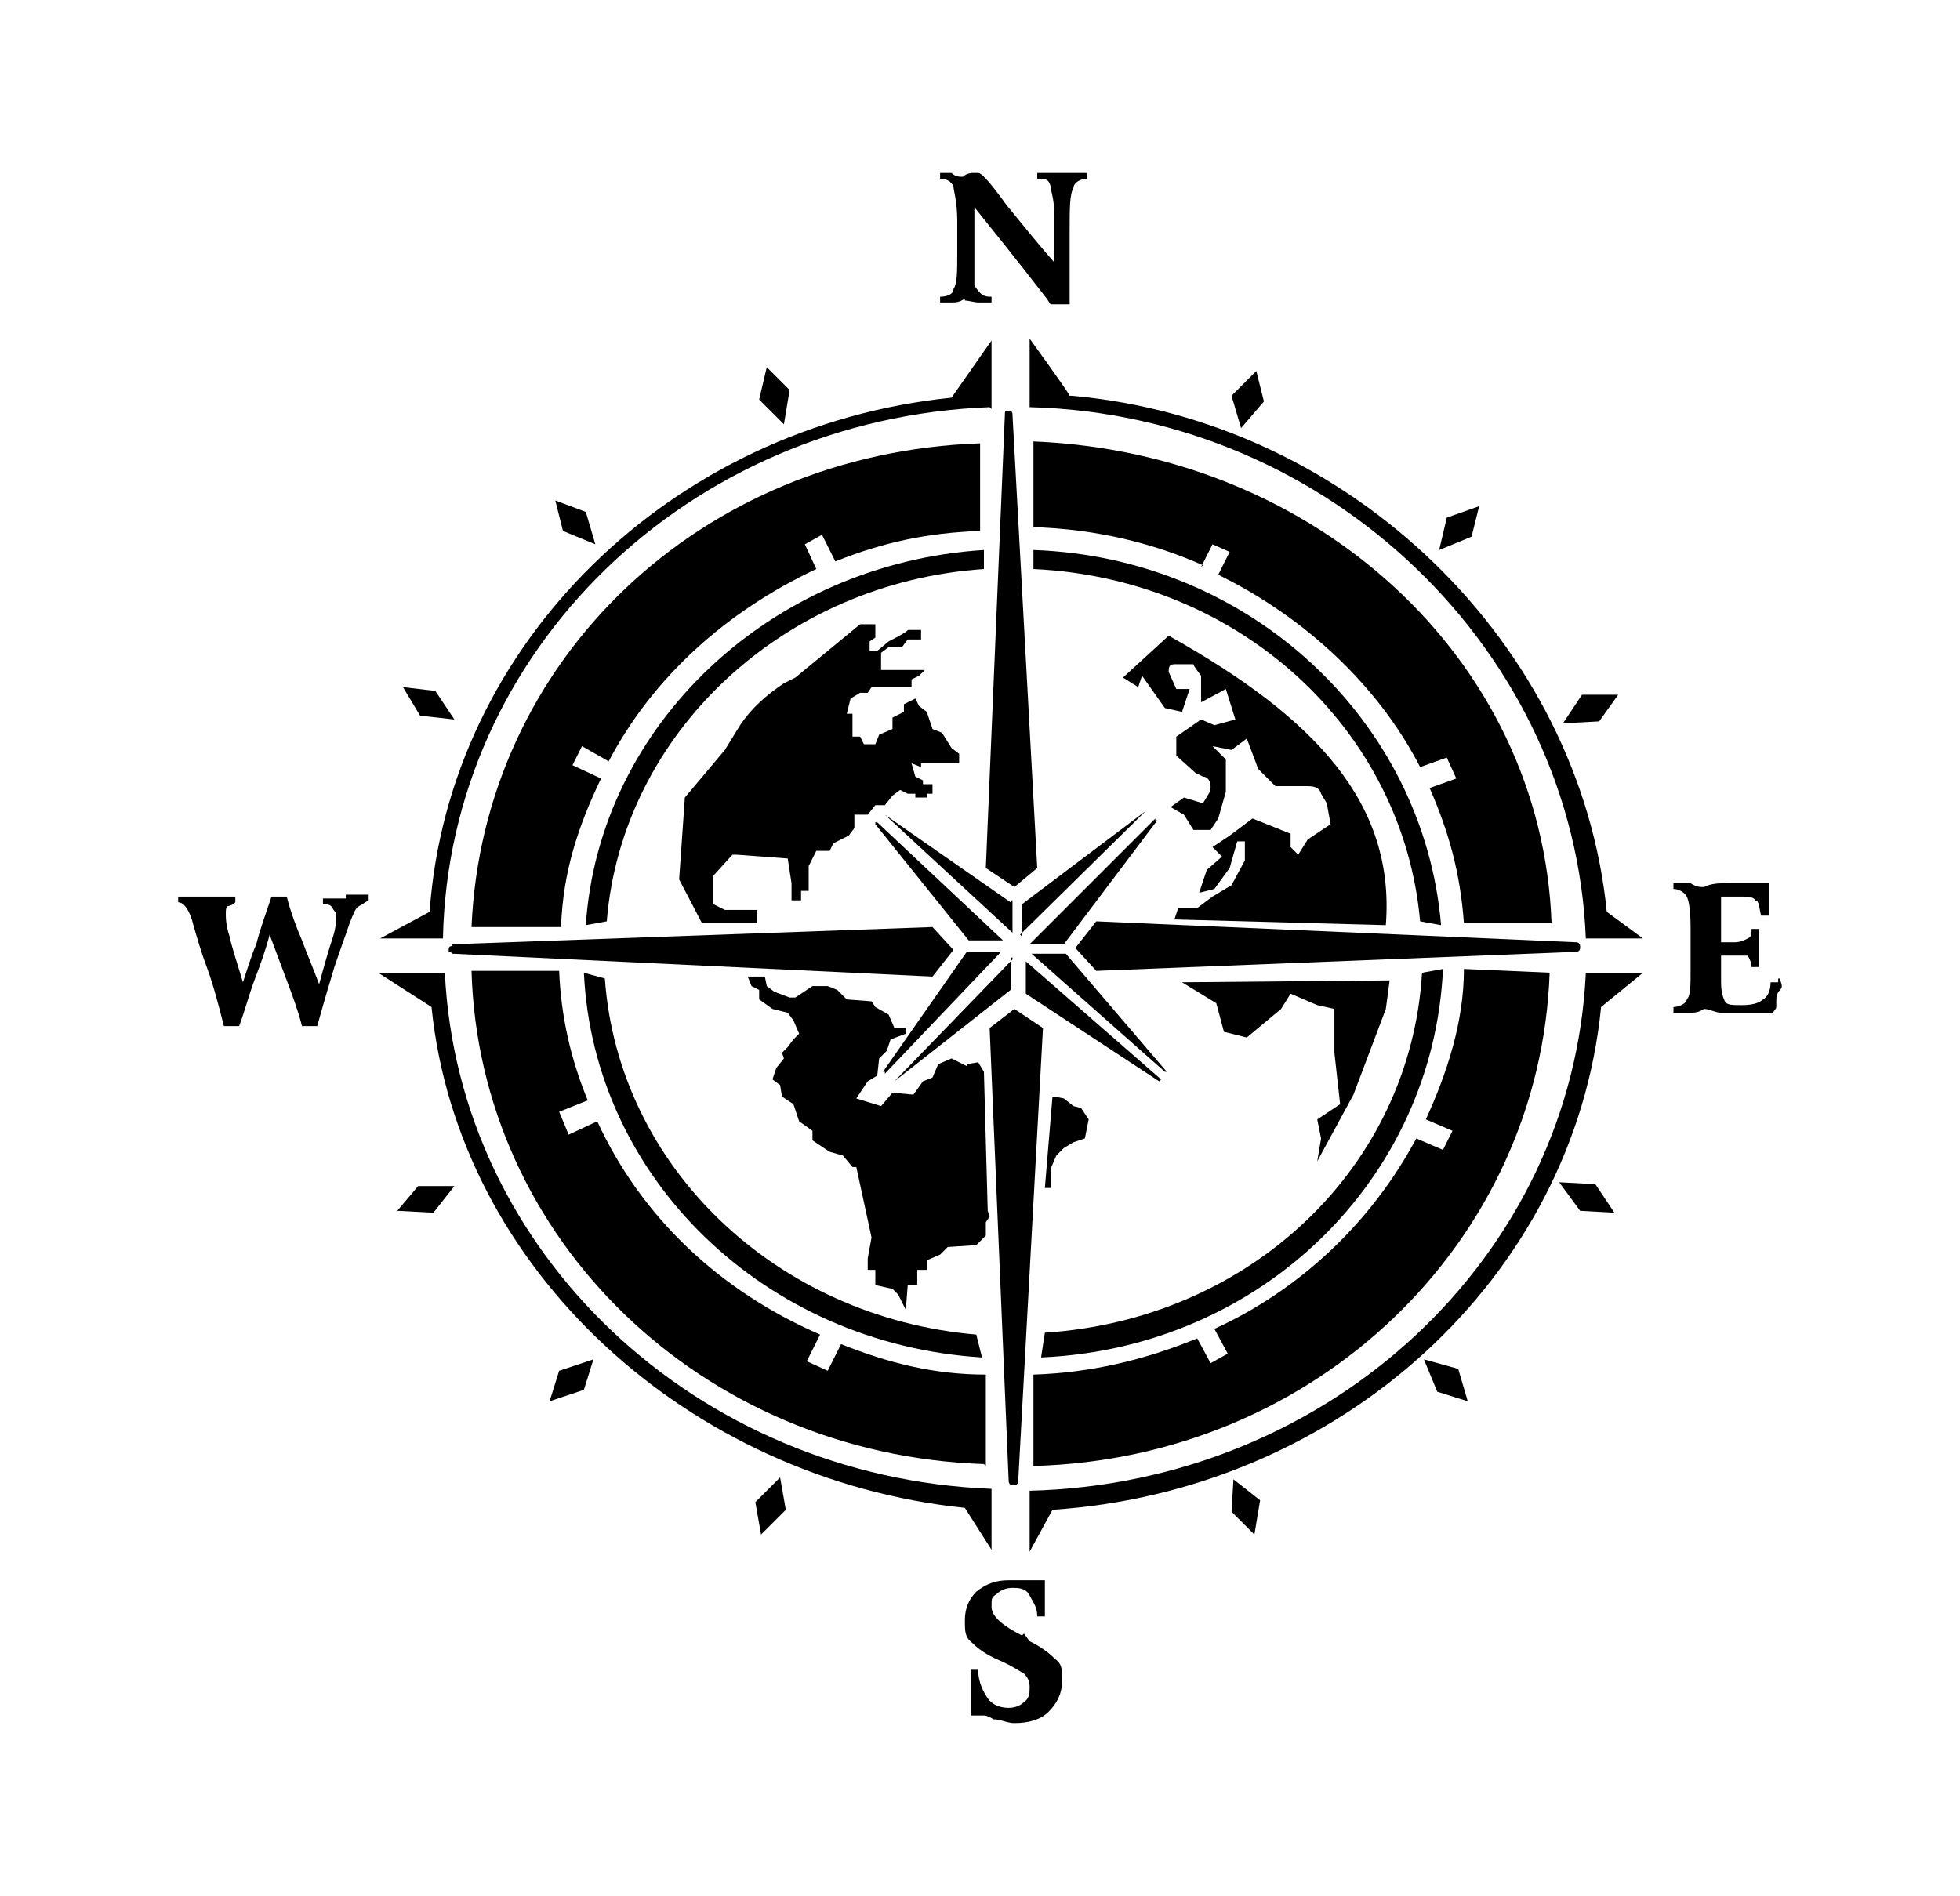 <?xml version="1.0" encoding="iso-8859-1"?>
<!-- Generator: Adobe Illustrator 28.5.0, SVG Export Plug-In . SVG Version: 9.03 Build 54727)  -->
<svg version="1.1" id="Livello_1" xmlns="http://www.w3.org/2000/svg" xmlns:xlink="http://www.w3.org/1999/xlink" x="0px" y="0px"
	 viewBox="0 0 935.435 905.129" style="enable-background:new 0 0 935.435 905.129;" xml:space="preserve">
<g id="Capa_1">
	<path d="M483.222,458.019l-56.364,58.182l0,0l55.455-43.636V457.11h0.909L483.222,458.019z"/>
	<path d="M484.131,708.929c0,0,1.818,0,1.818-1.818l11.818-216.364l-13.636-9.091l-11.818,9.091l9.091,216.364
		c0,0,0,1.818,1.818,1.818l0,0H484.131z"/>
	<polygon points="471.404,578.019 469.586,511.656 466.859,507.11 461.404,508.019 461.404,508.928 454.131,505.292 
		447.768,508.019 445.04,514.383 440.495,516.201 435.949,522.565 425.949,521.656 420.495,528.019 408.677,524.383 
		414.131,516.201 418.677,513.474 419.586,505.292 423.222,501.656 425.04,496.201 432.313,493.474 432.313,490.746 
		426.859,490.746 424.131,484.383 417.768,480.746 415.949,478.019 404.131,477.11 399.586,472.565 395.04,470.746 387.768,470.746 
		379.586,476.201 376.858,476.201 369.586,473.474 365.949,470.746 365.04,466.201 356.858,466.201 358.677,470.746 
		362.313,472.565 362.313,477.11 368.677,481.655 375.949,483.474 378.677,487.11 381.404,493.474 378.677,496.201 375.949,499.837 
		373.222,502.565 374.131,505.292 370.495,509.837 368.677,515.292 372.313,518.019 373.222,523.474 378.677,527.11 
		381.404,535.292 387.768,539.837 387.768,544.383 395.949,549.837 402.313,551.656 406.858,557.11 408.677,557.11 415.949,590.747 
		414.131,600.747 414.131,606.201 417.768,606.201 417.768,613.474 425.949,615.292 428.677,618.019 432.313,625.292 
		433.222,613.474 437.768,613.474 437.768,606.201 442.313,606.201 442.313,601.656 448.677,598.929 452.313,595.292 
		465.95,594.383 470.495,589.838 470.495,583.474 472.313,580.747 	"/>
	<path d="M496.859,648.02c105.455-4.545,187.273-85.455,191.819-185.455l-10,1.818c-5.455,92.728-81.818,165.455-180,171.819
		L496.859,648.02z"/>
	<path d="M215.949,451.655c-0.909,0-1.818,0-1.818,1.818c0,1.818,0,0,1.818,1.818l229.091,10.909l10-12.727l-10-10.909
		l-228.182,8.182h-0.909L215.949,451.655z"/>
	<path d="M545.041,322.564l10.909,15.455l8.182,1.818l3.636-10.909h-6.364l-3.636-8.182c0-1.818,0-3.636,2.727-3.636h9.091
		c0,0.909,3.636,5.455,3.636,5.455v12.727l11.818-6.364l4.545,14.545l-10,2.727l-6.364-2.727l-11.818,8.182v9.091l9.091,8.182
		l3.636,1.818c3.636,0,4.545,5.455,2.727,8.182l-2.727,4.545l-9.091-2.727l-6.364,4.545l6.364,3.636l4.545,7.273h8.182l3.636-5.455
		l3.636-12.727v-15.455l-6.364-6.364l9.091,1.818l7.273-5.455l5.455,14.545l8.182,8.182h14.545c2.727,0,6.364,0,7.273,3.636
		l2.727,4.545l1.818,10l-10.909,7.273l-4.545,7.273l-3.636-3.636v-6.364l-18.182-7.273l-10.909,8.182l-8.182,5.455l4.545,4.545
		l-7.273,6.364l-3.636,10.909l7.273-1.818l7.273-10l3.636-12.727h3.636v9.091l-6.364,11.818l-9.091,5.455l-7.273,5.455h-9.091
		l-1.818,5.455l100.909,2.727c4.545-58.182-33.636-99.091-103.637-138.182l0,0l-21.818,20l7.273,4.545
		C543.222,328.019,545.041,322.564,545.041,322.564z"/>
	<polygon points="508.677,454.383 508.677,454.383 508.677,454.383 	"/>
	<polygon points="564.132,468.928 564.132,468.928 564.132,468.019 	"/>
	<polygon points="645.95,522.565 661.405,481.655 663.223,468.019 564.132,468.928 580.495,478.928 584.132,492.565 
		595.041,495.292 611.404,481.655 615.95,474.383 628.677,479.837 636.859,481.655 636.859,488.019 636.859,502.565 639.586,527.11 
		628.677,534.383 630.495,543.474 628.677,554.383 	"/>
	<polygon points="687.768,463.474 687.768,463.474 687.768,463.474 	"/>
	<path d="M677.768,439.837l10,1.818c-8.182-97.273-90.909-175.455-194.546-179.091v9.091
		C591.404,276.2,669.586,348.019,677.768,439.837z"/>
	<path d="M225.949,442.564h41.818c0.909-26.364,8.182-48.182,19.091-70.909l-13.636-6.364l4.545-9.091l12.727,7.273
		c20.909-40,56.364-71.818,99.091-91.818l-5.455-11.818l8.182-4.545l6.364,12.727c22.727-9.091,43.636-13.636,69.091-14.546v-41.818
		C334.131,216.2,230.494,315.291,225.04,442.564l0,0L225.949,442.564z"/>
	<path d="M556.859,511.656L556.859,511.656l-48.182-56.364h-16.364l63.637,56.364l0,0H556.859z"/>
	<path d="M470.495,699.838v-43.636c-24.546,0-46.364-5.455-69.091-14.546l0,0l-6.364,12.727l-10-4.545l6.364-12.727
		c-48.182-20.909-85.455-56.364-106.364-101.818l-13.636,6.364l-4.545-10.909l13.636-5.455c-8.182-20-12.727-40-13.636-61.818
		H225.04c3.636,128.182,110,230.91,244.546,235.455l0,0L470.495,699.838z"/>
	<polygon points="603.223,191.655 599.586,177.109 587.768,188.927 592.313,204.382 	"/>
	<polygon points="705.95,241.655 690.496,247.109 686.859,262.564 702.314,256.2 	"/>
	<path d="M460.495,143.473c1.818,0,4.545,0.909,6.364,0.909h6.364v-2.727c-1.818,0-3.636,0-5.455-1.818c0,0-1.818-1.818-2.727-3.636
		c0-1.818,0-4.545,0-9.091c0-4.545,0-10,0-16.364V98.927c7.273,9.091,19.091,23.636,34.546,43.636l1.818,2.727h9.091v-13.636l0,0
		v-20.909c0-10.909,0-18.182,1.818-20.909c0-2.727,3.636-4.545,6.364-4.545v-2.727h-6.364c-1.818,0-3.636,0-5.455,0
		s-3.636,0-5.455,0h-6.364v2.727c3.636,0,5.455,0,6.364,3.636c0,1.818,1.818,6.364,1.818,13.636v22.727
		c-7.273-8.182-14.545-17.273-22.727-27.273c-7.273-10-11.818-15.455-13.636-15.455h-2.727c0,0-2.727,0-4.545,1.818
		c-1.818,0-3.636,0-5.455-1.818h-5.455v2.727c3.636,0,5.455,1.818,6.364,3.636c0,1.818,1.818,7.273,1.818,16.364v15.455
		c0,9.091,0,14.546-1.818,17.273c0,2.727-3.636,3.636-6.364,3.636v2.727h5.455c1.818,0,3.636,0,6.364-1.818l0,0L460.495,143.473z"/>
	<polygon points="705.95,241.655 705.95,241.655 705.95,241.655 	"/>
	<path d="M573.223,270.746l5.455-10.909l8.182,3.636l-5.455,10.909c40.909,20,76.364,52.727,96.364,91.818l12.727-4.545l4.545,10
		l-12.727,4.545c9.091,20.909,14.545,40,16.364,64.546h41.818C735.95,314.382,627.768,216.2,493.222,210.746v40.909
		c29.091,0.909,56.364,7.273,80.909,18.182l0,0L573.223,270.746z"/>
	<polygon points="772.314,331.655 755.041,331.655 755.041,331.655 745.95,345.292 763.223,344.382 	"/>
	<path d="M482.313,430.746l-60-41.818l0,0l60.909,56.364v-15.455h-0.909L482.313,430.746z"/>
	<path d="M469.586,271.655v-9.091c-101.818,6.364-183.637,83.637-190,179.091l10-1.818
		C296.858,349.837,374.131,278.019,469.586,271.655z"/>
	<polygon points="469.586,211.655 469.586,210.746 469.586,211.655 	"/>
	<path d="M382.313,429.837v-4.545h3.636v-11.818l3.636-7.273h6.364l1.818-3.636l7.273-3.636l2.727-3.636v-6.364h6.364l3.636-4.545
		h4.545l3.636-4.545l3.636-2.727l3.636,1.818h3.636v1.818h5.455v-1.818h2.727v-4.545h-4.545v-1.818l-3.636-1.818l-1.818-6.364
		l4.545,1.818v-1.818h18.182v-4.545l-3.636-2.727l-4.545-7.273l-4.545-1.818l-2.727-8.182l-3.636-2.727l-1.818-3.636l-5.455,2.727
		v3.636l-5.455,2.727v5.455l-6.364,2.727l-1.818,4.545h-5.455l-1.818-3.636h-3.636v-10.909h-2.727l1.818-7.273l4.545-2.727h3.636
		l1.818-2.727h19.091v-3.636l3.636-1.818l2.727-2.727h-20.909v-8.182l3.636-2.727h6.364l2.727-3.636h6.364v-4.545h-6.364
		c0,0.909-9.091,5.455-9.091,5.455l-5.455,4.545h-3.636V306.2l2.727-1.818v-3.636l0,0c0-0.909,0-1.818,0-2.727h-7.273
		l-30.909,25.455l-5.455,2.727c-8.182,5.455-15.455,11.818-20.909,20l-7.273,11.818l-19.091,22.727l-2.727,39.091l10.909,20.909
		h21.818h4.545v-6.364h-8.182h-7.273l-5.455-2.727v-13.636l9.091-10h1.818l24.546,1.818l1.818,11.818v8.182h5.455L382.313,429.837z"
		/>
	<path d="M417.768,393.473L417.768,393.473l44.546,55.455h16.364l-60-56.364h-0.909L417.768,393.473z"/>
	<polygon points="492.313,210.746 492.313,210.746 492.313,210.746 	"/>
	<path d="M422.313,512.565L422.313,512.565l55.455-58.182h-16.364l-40,57.273h0.909L422.313,512.565z"/>
	<path d="M468.677,648.02l-2.727-10.909c-95.455-8.182-170.91-80-177.273-170l-10-2.727
		C283.222,562.565,365.04,641.656,468.677,648.02z"/>
	<polygon points="587.768,721.656 598.677,732.565 601.404,716.202 588.677,706.201 	"/>
	<polygon points="262.313,668.929 278.676,663.474 283.222,648.929 266.858,654.383 	"/>
	<path d="M487.768,780.747L487.768,780.747c-9.091-4.545-14.545-9.091-14.545-13.636s0-4.545,2.727-6.364
		c1.818-1.818,4.545-2.727,7.273-2.727s6.364,0,8.182,3.636s3.636,5.455,3.636,10h3.636v-11.818c0,0,0-1.818,0-2.727v-2.727h-3.636
		l0,0h-13.636c-6.364,0-10.909,1.818-15.455,5.455c-3.636,3.636-5.455,8.182-5.455,13.636c0,5.455,0,8.182,3.636,10.909
		c2.727,2.727,6.364,5.455,12.727,8.182s10,5.455,11.818,6.364c1.818,1.818,2.727,3.636,2.727,6.364s0,5.455-2.727,7.273
		c-1.818,1.818-4.545,2.727-7.273,2.727c-4.545,0-8.182-1.818-10-4.545c-1.818-2.727-4.545-7.273-4.545-13.636h-3.636v7.273
		c0,1.818,0,3.636,0,6.364c0,1.818,0,3.636,0,4.545v3.636h6.364c0,0,1.818,0,4.545,1.818c3.636,0,6.364,1.818,10,1.818
		c7.273,0,12.727-1.818,16.364-5.455c3.636-3.636,6.364-8.182,6.364-14.545s0-8.182-3.636-10.909
		c-2.727-2.727-6.364-5.455-11.818-8.182l-2.727-3.636L487.768,780.747z"/>
	<polygon points="360.495,717.111 363.222,732.565 375.04,720.747 372.313,705.292 	"/>
	<path d="M460.495,719.838l12.727,20v-29.091c-140.909-5.455-254.546-112.728-260.91-246.364h-31.818l25.455,16.364
		C218.676,606.201,328.676,706.201,460.495,719.838z"/>
	<polygon points="189.585,578.019 206.858,578.928 216.858,566.201 199.585,566.201 	"/>
	<polygon points="501.404,567.11 501.404,563.474 501.404,563.474 501.404,558.019 504.131,551.656 507.768,548.019 
		512.313,545.292 517.768,543.474 519.586,534.383 515.95,528.928 512.313,528.019 507.768,524.383 503.222,523.474 
		502.313,523.474 498.677,567.11 	"/>
	<path d="M510.495,188.927L510.495,188.927c0-0.909-19.091-27.273-19.091-27.273v32.727
		c143.637,3.636,260.001,117.273,265.455,253.637h27.273l-17.273-12.727c-12.727-127.273-121.818-234.546-255.455-246.364
		C511.404,188.927,510.495,188.927,510.495,188.927z"/>
	<path d="M848.678,468.928h-3.636c0,4.545-1.818,7.273-3.636,8.182c-1.818,1.818-5.455,2.727-10,2.727s-7.273,0-8.182-1.818
		c-0.909-1.818-1.818-4.545-1.818-9.091v-12.727h6.364c3.636,0,5.455,0,6.364,0c0,0,1.818,2.727,1.818,5.455h3.636v-4.545
		c0-1.818,0-2.727,0-4.545c0-1.818,0-2.727,0-4.545v-4.545h-3.636c0,2.727,0,3.636-1.818,4.545
		c-1.818,0.909-3.636,1.818-6.364,1.818h-6.364v-21.818h8.182c4.545,0,7.273,0,8.182,1.818c1.818,0,1.818,3.636,2.727,7.273h3.636
		v-10c0,0,0,0,0-1.818v-1.818v-1.818h-20c-3.636,0-7.273,0-10.909,1.818c-1.818,0-3.636,0-6.364-1.818h-8.182v2.727
		c2.727,0,5.455,1.818,6.364,3.636c0.909,1.818,1.818,6.364,1.818,14.545v20.909c0,7.273,0,11.818-1.818,13.636
		c0,1.818-3.636,3.636-6.364,3.636v2.727h7.273c2.727,0,4.545,0,7.273-1.818c2.727,0,5.455,1.818,8.182,1.818h24.545
		c0,0,1.818-1.818,1.818-2.727l0,0v-2.727c0-1.818,0-3.636,1.818-5.455c1.818-1.818,0-3.636,0-5.455h-0.909L848.678,468.928z"/>
	<path d="M491.404,711.656v29.091l10.909-20c137.273-9.091,249.092-110.909,261.819-240.001l20-16.364h-27.273
		C750.496,599.838,635.041,708.02,491.404,711.656z"/>
	<polygon points="588.677,706.201 588.677,706.201 588.677,705.292 	"/>
	<polygon points="761.405,565.292 744.132,564.383 754.132,578.019 770.496,578.928 761.405,565.292 	"/>
	<polygon points="695.95,653.474 679.586,648.929 685.95,664.383 700.496,668.929 695.95,653.474 	"/>
	<polygon points="283.222,648.929 283.222,648.02 283.222,648.929 	"/>
	<path d="M165.04,428.928c-1.818,0-2.727,0-4.545,0c-1.818,0-3.636,0-6.364,0v2.727c1.818,0,3.636,0,4.545,1.818
		s1.818,1.818,1.818,3.636c0,1.818,0,5.455-1.818,10.909c-1.818,5.455-3.636,11.818-6.364,21.818
		c-2.727-7.273-5.455-13.636-8.182-20.909c-2.727-6.364-5.455-13.636-7.273-20.909h-7.273c-2.727,8.182-5.455,15.455-7.273,22.727
		c-2.727,6.364-4.545,12.727-6.364,18.182c-2.727-9.091-5.455-17.273-6.364-21.818c-1.818-5.455-1.818-9.091-1.818-10.909
		c0-1.818,0-2.727,0.909-3.636c0,0,1.818,0,3.636-1.818v-2.727h-7.273c-1.818,0-4.545,0-6.364,0s-3.636,0-6.364,0h-7.273v2.727
		c2.727,0,5.455,3.636,7.273,10.909l0,0c1.818,6.364,3.636,12.727,6.364,20c2.727,7.273,5.455,17.273,8.182,28.182h7.273
		c2.727-7.273,4.545-14.545,7.273-21.818c2.727-7.273,5.455-14.545,7.273-21.818c2.727,7.273,5.455,14.545,8.182,21.818
		c2.727,7.273,5.455,14.545,7.273,21.818h7.273c2.727-10,5.455-19.091,8.182-28.182c2.727-8.182,5.455-15.455,7.273-20.909
		c1.818-4.545,2.727-7.273,4.545-8.182c1.818-0.909,2.727-1.818,4.545-2.727v-2.727h-5.455c-1.818,0-3.636,0-5.455,0
		C165.04,427.11,165.04,428.928,165.04,428.928z"/>
	<path d="M486.859,446.201l60-59.091l0,0l-59.091,44.546v15.455l0,0L486.859,446.201z"/>
	<polygon points="523.222,439.837 523.222,439.837 523.222,439.837 	"/>
	<path d="M551.404,390.746l-60,60h16.364l44.546-59.091l0,0h-0.909V390.746z"/>
	<path d="M554.132,515.292l-64.546-56.364v15.455l63.637,41.818l0,0L554.132,515.292z"/>
	<path d="M754.132,451.655c0,0,0-1.818-1.818-1.818l-229.091-10l-10,12.727l10,10.909l229.091-9.091c0,0,1.818,0,1.818-1.818l0,0
		V451.655z"/>
	<path d="M740.496,464.383l-41.818-1.818l0,0c0,25.455-8.182,50-18.182,71.818l12.727,5.455l-4.545,9.091l-12.727-5.455
		c-20.909,39.091-54.546,71.818-96.364,90.909l6.364,11.818l-8.182,4.545l-6.364-11.818c-24.546,10-50,16.364-78.182,17.273v43.636
		c135.455-3.636,241.819-107.273,246.364-235.455l0,0L740.496,464.383z"/>
	<polygon points="473.222,161.655 473.222,162.564 473.222,161.655 	"/>
	<path d="M473.222,195.291v-32.727l-19.091,27.273C320.495,203.473,214.131,307.11,205.04,435.292l-23.636,12.727h30
		c2.727-137.273,117.273-248.182,260.91-253.637l0,0L473.222,195.291z"/>
	<polygon points="216.858,343.473 207.767,329.837 192.312,328.019 200.494,341.655 	"/>
	<path d="M483.222,198.018c0-0.909,0-1.818-1.818-1.818c-1.818,0-1.818,0-1.818,1.818l-9.091,216.364l13.636,9.091l10.909-9.091
		L483.222,198.018L483.222,198.018z"/>
	<polygon points="376.858,186.2 365.949,175.291 362.313,190.746 374.131,202.564 	"/>
	<polygon points="284.131,259.837 279.585,244.382 279.585,244.382 265.04,238.928 268.676,253.473 	"/>
</g>
</svg>
